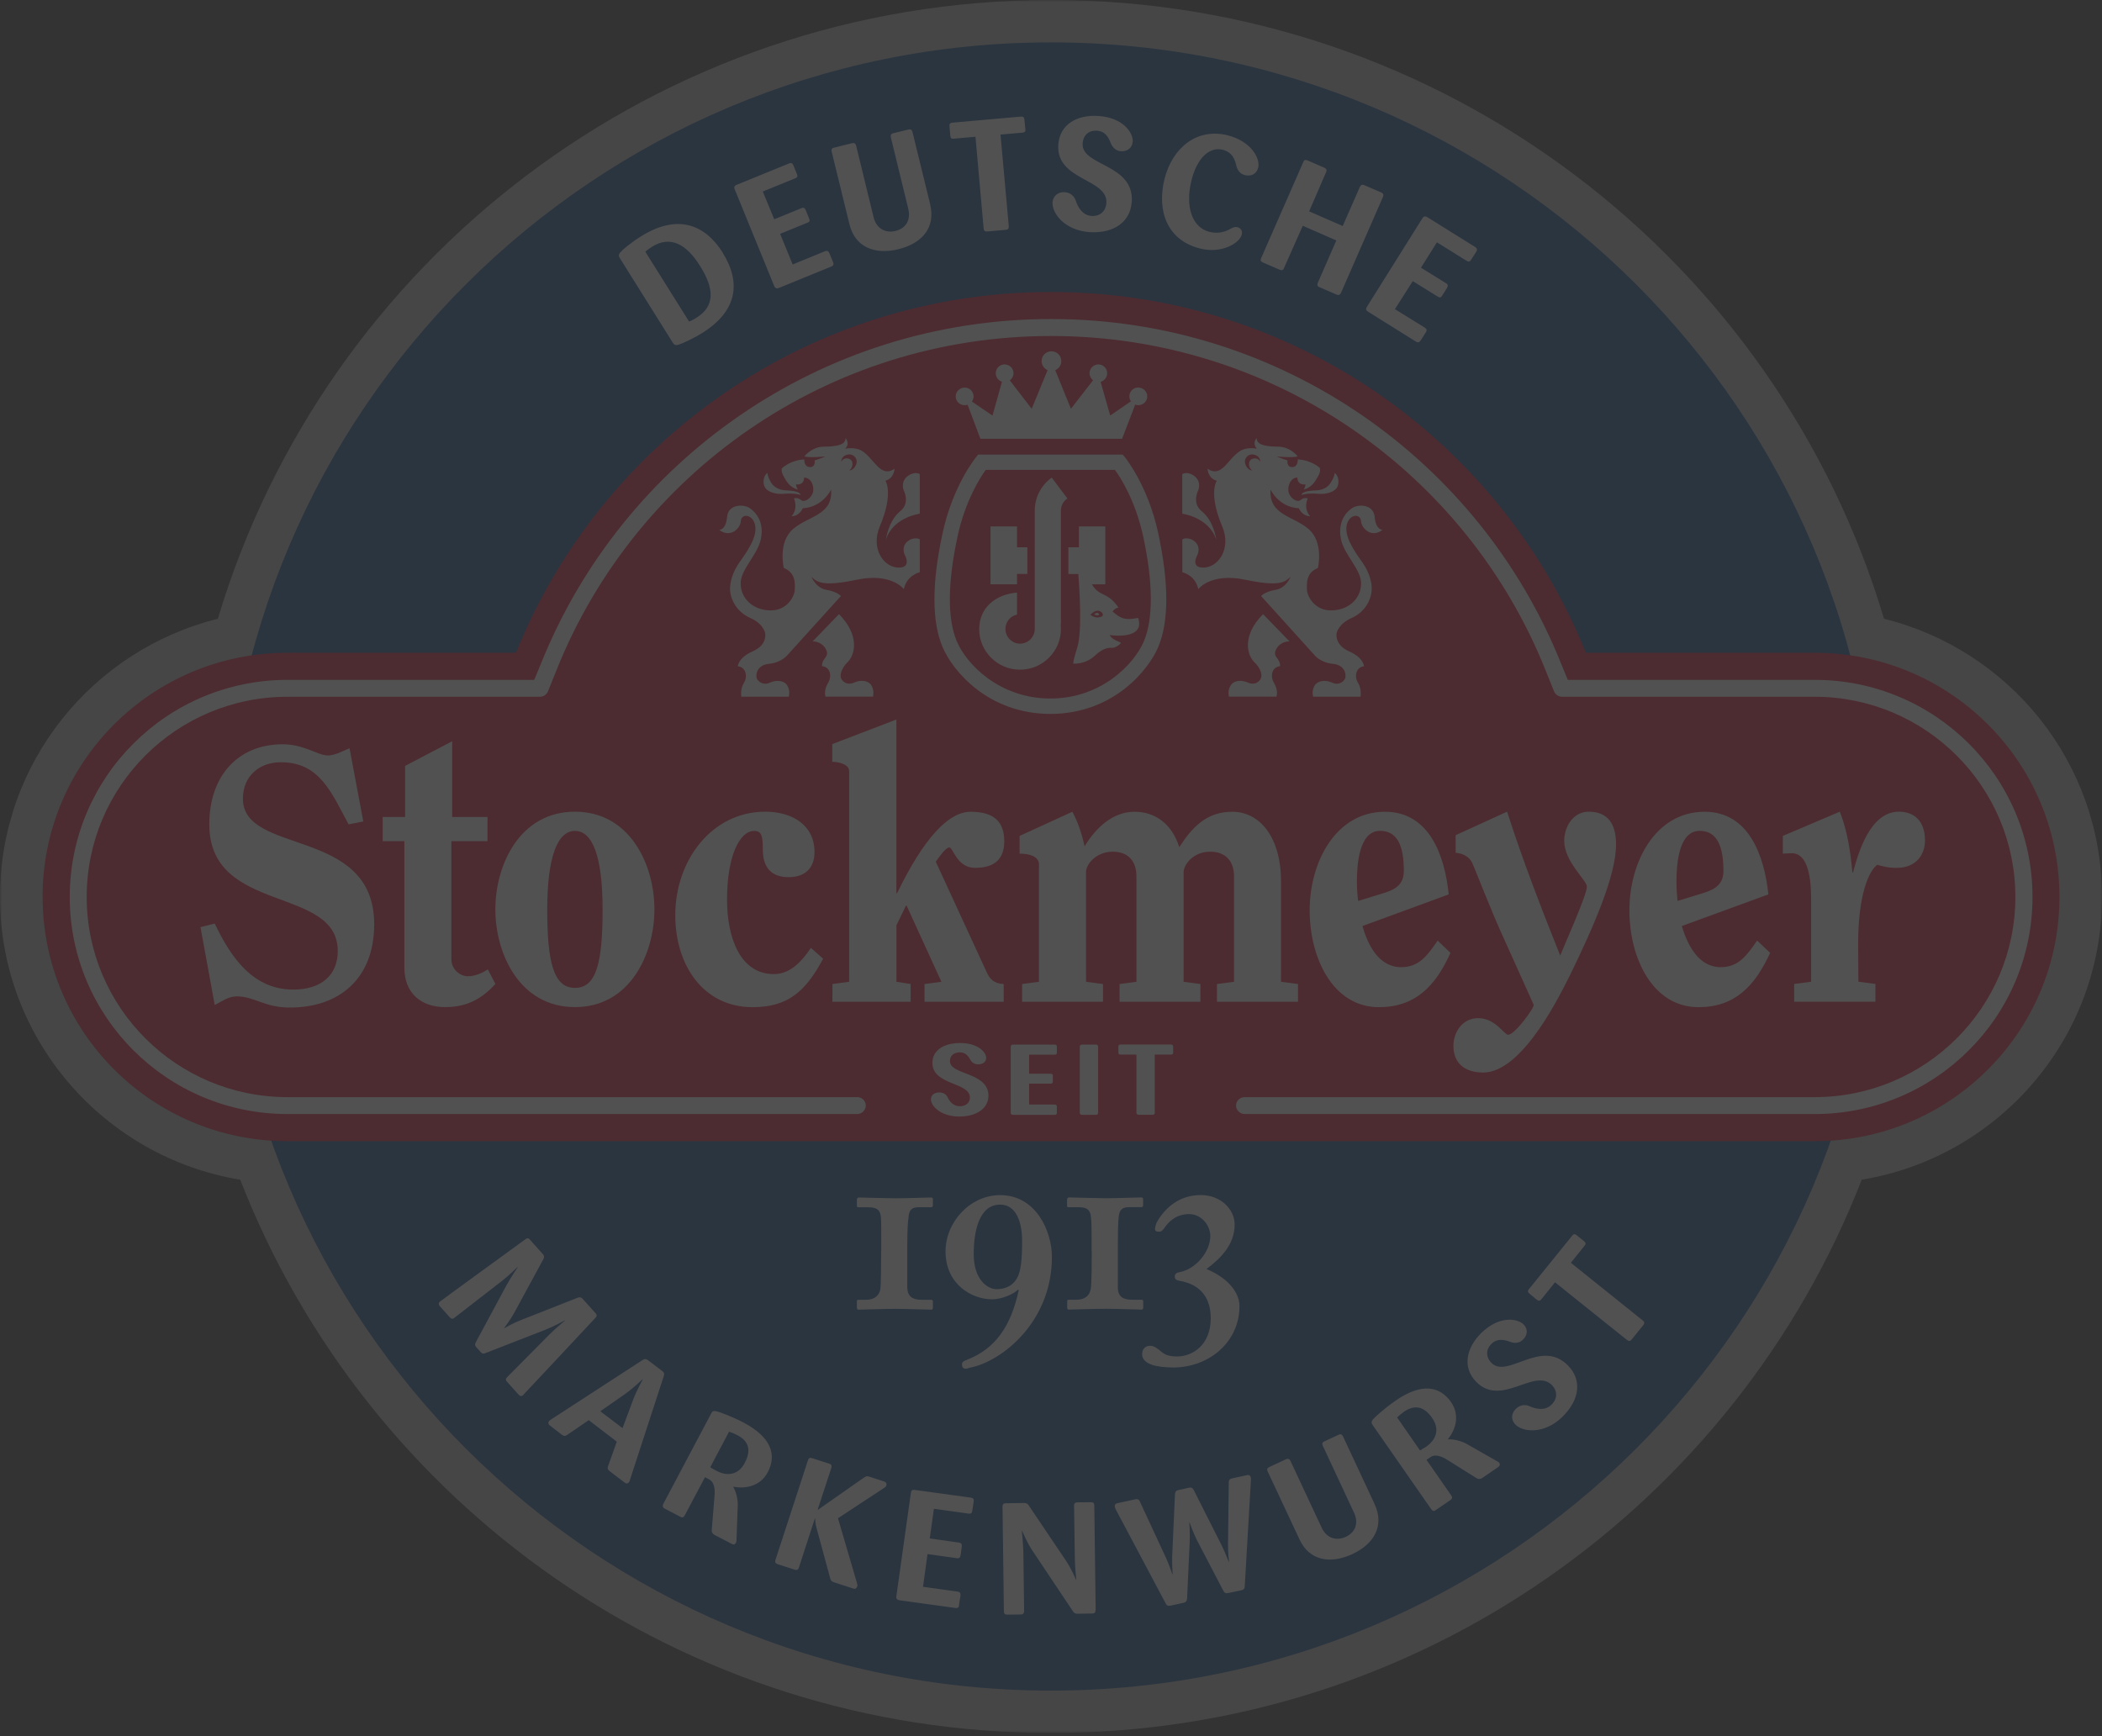 <svg width="523" height="432" viewBox="0 0 523 432" fill="none" xmlns="http://www.w3.org/2000/svg">
<rect x="0" y="0" width="523" height="432" fill="#333333" stroke="none"/>
<g opacity="0.15" clip-path="url(#clip0_269_114)">
<mask id="mask0_269_114" style="mask-type:luminance" maskUnits="userSpaceOnUse" x="0" y="0" width="523" height="432">
<path d="M523 0H0V431.246H523V0Z" fill="white"/>
</mask>
<g mask="url(#mask0_269_114)">
<path d="M59.769 293.566C25.889 287.989 0 258.587 0 223.204C0 189.747 23.085 161.711 54.208 153.976C80.814 64.929 163.543 0.003 261.492 0.003C359.441 0.003 442.202 64.929 468.759 153.976C499.928 161.696 523 189.732 523 223.204C523 258.587 497.112 287.989 463.217 293.566C431.874 374.117 353.381 431.245 261.492 431.245C169.603 431.245 91.126 374.117 59.769 293.566Z" fill="#B2B2B2"/>
<path d="M261.492 420.697C375.08 420.697 467.172 328.901 467.172 215.623C467.172 102.345 375.08 10.548 261.492 10.548C147.904 10.548 55.812 102.376 55.812 215.623C55.812 328.87 147.92 420.697 261.477 420.697" fill="#004289"/>
<path d="M10.592 223.203C10.592 189.653 37.837 162.44 71.499 162.44H128.386C149.555 109.816 201.162 72.662 261.477 72.662C321.791 72.662 373.413 109.816 394.582 162.44H451.501C485.147 162.44 512.407 189.653 512.407 223.203C512.407 256.753 485.147 283.981 451.501 283.981H71.514C37.852 283.981 10.608 256.753 10.608 223.203" fill="#DD052B"/>
<path d="M213.328 273.015C214.45 273.015 215.416 273.947 215.416 275.097C215.416 276.246 214.45 277.224 213.328 277.224H71.514C41.591 277.224 17.353 253.009 17.353 223.203C17.353 193.396 41.606 169.181 71.514 169.181H132.919L134.68 164.94C154.836 114.802 204.029 79.388 261.508 79.388C318.987 79.388 368.195 114.786 388.336 164.94L390.081 169.181H451.517C481.426 169.181 505.709 193.365 505.709 223.203C505.709 253.04 481.426 277.224 451.517 277.224H309.672C308.551 277.224 307.538 276.277 307.538 275.097C307.538 273.916 308.551 273.015 309.672 273.015H451.517C479.086 273.015 501.442 250.695 501.442 223.203C501.442 195.71 479.073 173.39 451.517 173.39H388.726C387.745 173.39 386.981 172.815 386.638 171.992L384.427 166.494C364.893 117.908 317.212 83.612 261.492 83.612C205.773 83.612 158.108 117.893 138.574 166.494L136.346 172.039C136.035 172.831 135.225 173.39 134.321 173.39H71.514C43.928 173.39 21.574 195.679 21.574 223.203C21.574 250.726 43.928 273.015 71.514 273.015H213.344H213.328Z" fill="white"/>
<path d="M49.878 230.705L53.429 250.105C55.159 249.204 56.857 247.946 58.85 247.946C63.383 247.946 65.736 250.726 72.138 250.726C84.303 250.726 93.105 243.643 93.105 229.99C93.105 205.667 60.439 212.936 60.439 198.755C60.439 193.101 64.567 189.683 69.863 189.683C79.521 189.683 82.418 197.139 86.733 205.139L90.394 204.424L86.967 186.189C85.472 186.826 83.307 187.991 81.609 187.991C80.16 187.991 78.633 187.183 76.889 186.546C75.129 185.925 73.057 185.21 70.362 185.21C59.178 185.21 52.074 193.116 52.074 205.154C52.074 227.598 84.038 220.314 84.038 236.654C84.038 242.587 80.019 246.253 72.963 246.253C63.041 246.253 57.526 238.44 53.429 229.82L49.878 230.72V230.705Z" fill="white"/>
<path d="M112.326 209.332H121.298V203.306H112.513V184.449L100.799 190.584V203.306H95.207V209.332H100.612V240.847C100.612 247.169 104.833 250.617 110.722 250.617C115.924 250.617 119.678 248.785 123.261 244.855L121.376 241.236C120.223 241.997 118.261 242.944 116.454 242.944C114.476 242.944 112.311 241.236 112.311 238.735V209.332H112.326Z" fill="white"/>
<path d="M143.044 206.769C147.421 206.769 149.929 213.106 149.929 226.309C149.929 239.512 148.418 245.833 143.044 245.833C137.67 245.833 136.159 239.232 136.159 226.309C136.159 213.386 138.667 206.769 143.044 206.769ZM143.044 201.985C129.337 201.985 123.246 215.203 123.246 226.294C123.246 237.384 129.337 250.617 143.044 250.617C156.752 250.617 162.827 237.415 162.827 226.294C162.827 215.172 156.736 201.985 143.044 201.985Z" fill="white"/>
<path d="M201.77 235.877C199.479 239.217 196.676 242.401 192.548 242.401C183.996 242.401 180.896 233.019 180.896 223.917C180.896 212.703 184.168 206.769 187.625 206.769C189.51 206.769 189.791 208.012 189.791 211.367C189.791 216.244 192.268 218.279 196.224 218.279C200.43 218.279 202.657 215.887 202.657 212.035C202.657 205.232 197.003 201.985 190.398 201.985C177.157 201.985 168.014 214.039 168.014 227.738C168.014 240.179 174.977 250.633 187.267 250.633C196.115 250.633 200.508 246.61 204.807 238.564L201.754 235.877H201.77Z" fill="white"/>
<path d="M211.302 244.311L207.113 244.87V249.281H226.584V244.87L223.048 244.311V230.239L225.416 225.362H225.571L234.232 244.311L230.026 244.87V249.281H249.731V244.87C247.208 244.762 246.242 243.534 245.494 241.919L232.83 214.427C233.485 213.557 235.244 210.885 236.195 210.885C237.145 210.885 238.08 215.965 242.582 215.965C247.582 215.965 249.871 213.65 249.871 209.348C249.871 204.579 247.41 202.001 241.491 202.001C233.329 202.001 225.992 216.617 223.188 222.286H223.032V179.044L207.081 185.164V189.575C208.437 189.575 211.271 190.119 211.271 191.843V244.327L211.302 244.311Z" fill="white"/>
<path d="M322.959 249.282V244.87L318.738 244.311V219.413C318.738 208.323 313.457 202.001 306.588 202.001C300.232 202.001 296.65 205.822 293.41 210.808C291.618 205.045 287.428 202.001 282.288 202.001C276.851 202.001 272.645 206.008 269.857 210.606C269.172 207.453 268.206 204.595 266.819 202.001L253.688 208.012V212.423C256.103 212.423 258.501 213.106 258.501 215.11V244.311L254.311 244.87V249.282H274.437V244.87L270.215 244.311V217.005C270.215 215.002 272.817 211.942 276.836 211.942C280.855 211.942 282.755 214.427 282.755 218.062V244.311L278.565 244.87V249.282H298.675V244.87L294.5 244.311V217.005C294.5 215.297 296.759 211.942 301.105 211.942C305.077 211.942 307.039 214.427 307.039 218.062V244.311L302.787 244.87V249.282H322.959Z" fill="white"/>
<path d="M337.913 224.197C337.727 222.643 337.618 221.044 337.618 219.397C337.618 215.374 338.069 206.754 343.35 206.754C347.867 206.754 349.285 210.777 349.285 216.726C349.285 219.786 347.602 221.214 344.472 222.178L337.929 224.197H337.913ZM357.712 234.06C355.189 237.694 353.117 240.677 348.646 240.677C342.976 240.677 340.312 235.023 338.988 230.441L360.453 222.566C359.488 212.92 355.64 202.001 344.596 202.001C332.353 202.001 325.857 214.551 325.857 226.511C325.857 238.471 331.682 250.633 343.101 250.633C352.042 250.633 357.167 245.461 360.89 237.12L357.696 234.06H357.712Z" fill="white"/>
<path d="M362.183 207.826V212.221C363.771 212.315 365.547 213.106 366.279 214.691C367.603 217.657 370.75 226.107 374.442 234.137L381.591 250.027C381.887 250.617 376.934 257.498 375.22 257.498C374.255 257.498 372.074 253.366 367.775 253.366C363.787 253.366 361.622 256.939 361.622 260.279C361.622 264.302 364.176 266.896 369.037 266.896C379.053 266.896 388.633 246.594 390.813 242.292C396.265 231.077 402.091 218.046 402.091 210.124C402.091 205.014 400.035 201.985 395.299 201.985C391.421 201.985 389.193 205.713 389.193 209.239C389.193 214.442 394.832 219.025 394.832 220.64C394.832 222.752 389.318 234.914 388.196 237.787C383.492 226.014 378.912 214.241 374.987 201.985L362.183 207.826Z" fill="white"/>
<path d="M417.387 224.197C417.232 222.643 417.123 221.044 417.123 219.397C417.123 215.374 417.575 206.754 422.886 206.754C427.326 206.754 428.805 210.777 428.805 216.726C428.805 219.786 427.061 221.214 423.961 222.178L417.387 224.197ZM437.186 234.06C434.663 237.694 432.606 240.677 428.136 240.677C422.544 240.677 419.833 235.023 418.447 230.441L439.99 222.566C438.977 212.92 435.13 202.001 424.132 202.001C411.858 202.001 405.409 214.551 405.409 226.511C405.409 238.471 411.219 250.633 422.606 250.633C431.563 250.633 436.61 245.461 440.426 237.12L437.202 234.06H437.186Z" fill="white"/>
<path d="M443.604 212.423C444.445 212.423 445.068 212.315 445.784 212.315C450.629 212.315 450.629 221.028 450.629 224.678V244.296L446.408 244.855V249.266H466.626V244.855L462.392 244.296C462.392 241.609 462.327 238.549 462.327 234.821C462.327 222.473 465.085 216.601 467.08 215.203C468.291 215.498 469.475 215.965 471.893 215.965C476.985 215.965 478.962 212.423 478.962 209.161C478.962 204.579 476.536 201.985 472.452 201.985C465.364 201.985 462.392 212.035 461.052 217.114H460.896C460.428 211.942 459.662 206.769 457.763 201.985L443.588 208.012V212.423H443.604Z" fill="white"/>
<path d="M245.946 272.736C245.946 266.663 236.351 267.625 236.351 264.037C236.351 262.686 237.363 261.878 238.812 261.878C240.261 261.878 240.962 262.841 241.414 263.696C241.787 264.379 242.426 264.86 243.376 264.86C244.529 264.86 245.37 264.27 245.37 263.214C245.37 261.91 243.423 259.548 238.859 259.548C234.933 259.548 231.989 261.335 231.989 264.472C231.989 270.142 241.32 269.21 241.32 273.124C241.32 274.335 240.432 275.283 238.797 275.283C237.161 275.283 236.211 274.009 235.775 273.062C235.478 272.378 234.762 271.85 233.703 271.85C232.55 271.85 231.631 272.456 231.631 273.528C231.631 275.36 234.232 277.846 238.672 277.846C243.111 277.846 245.931 275.718 245.931 272.72M262.957 276.945V275.376C262.957 275.019 262.801 274.864 262.411 274.864H256.056V269.66H261.415C261.819 269.66 261.96 269.52 261.96 269.178V267.719C261.96 267.361 261.819 267.191 261.415 267.191H256.056V262.453H262.411C262.801 262.453 262.957 262.313 262.957 261.972V260.449C262.957 260.108 262.801 259.937 262.411 259.937H252.099C251.694 259.937 251.476 260.123 251.476 260.449V276.929C251.476 277.271 251.679 277.426 252.099 277.426H262.411C262.801 277.426 262.957 277.271 262.957 276.929M273.222 276.929V260.449C273.222 260.108 273.035 259.937 272.63 259.937H269.249C268.876 259.937 268.658 260.123 268.658 260.449V276.929C268.658 277.271 268.891 277.426 269.249 277.426H272.63C273.05 277.426 273.222 277.271 273.222 276.929ZM291.899 261.956V260.434C291.899 260.092 291.727 259.921 291.26 259.921H278.83C278.44 259.921 278.269 260.108 278.269 260.434V261.956C278.269 262.298 278.44 262.438 278.83 262.438H282.755V276.836C282.755 277.256 282.911 277.411 283.456 277.411H286.742C287.179 277.411 287.319 277.256 287.319 276.883V262.438H291.26C291.712 262.438 291.899 262.298 291.899 261.956Z" fill="white"/>
<path d="M130.115 347.198C130.271 347.089 148.122 327.969 148.122 327.969C148.527 327.581 148.574 327.239 148.232 326.851L144.96 323.2C144.602 322.797 144.228 322.735 143.73 322.936L129.367 328.59C127.436 329.367 125.489 330.516 125.489 330.516L125.458 330.439C125.458 330.439 126.828 328.683 127.857 326.851L135.193 313.338C135.458 312.856 135.427 312.483 135.053 312.064L131.813 308.445C131.455 308.01 131.112 308.072 130.707 308.398C130.707 308.398 109.507 323.806 109.398 323.946C109.071 324.257 109.102 324.66 109.398 325.002L111.937 327.845C112.326 328.264 112.653 328.264 113.074 327.922L124.866 318.774C126.672 317.376 128.744 315.31 128.744 315.31L128.807 315.357C128.807 315.357 127.109 317.873 125.925 320.001L118.386 334.011C118.152 334.524 118.105 334.787 118.495 335.238L119.569 336.418C119.943 336.884 120.286 336.931 120.831 336.698L135.661 330.92C137.935 330.019 140.536 328.575 140.536 328.575L140.567 328.637C140.567 328.637 138.324 330.454 136.689 332.1L126.221 342.663C125.816 343.051 125.738 343.377 126.096 343.781L129.056 347.074C129.383 347.462 129.788 347.509 130.131 347.214M156.518 368.819C156.643 368.664 156.721 368.369 156.783 368.12L165.148 342.461C165.335 341.902 165.273 341.56 164.805 341.202L161.223 338.469C160.693 338.096 160.366 338.127 159.883 338.438L137.218 353.163C137 353.318 136.767 353.458 136.626 353.598C136.346 353.97 136.362 354.389 136.813 354.716L139.819 357.046C140.334 357.418 140.645 357.387 141.097 357.092L146.487 353.396L153.465 358.754L151.284 364.874C151.097 365.433 151.253 365.744 151.658 366.07L155.428 368.943C155.833 369.285 156.191 369.208 156.534 368.819M154.898 355.384L149.368 351.19L155.553 346.872C157.624 345.396 159.899 343.206 159.899 343.206L159.945 343.237C159.945 343.237 158.403 345.987 157.515 348.363L154.898 355.368V355.384ZM183.155 383.839C183.249 383.684 183.202 383.389 183.249 383.186L183.56 374.597C183.607 372.889 183.03 370.901 182.438 370.031L182.501 369.969C185.055 370.466 189.059 370.108 191.022 366.365C193.249 362.172 192.065 357.744 185.04 354.017C181.956 352.402 179.011 351.361 178.202 351.174C177.547 351.05 177.205 351.19 176.986 351.672L165.008 374.287C164.805 374.752 164.883 375.141 165.366 375.405L169.307 377.455C169.775 377.735 170.102 377.611 170.366 377.113L175.413 367.592L176.473 368.167C177.765 368.835 177.89 370.683 177.797 372.019L177.08 380.857C177.08 381.323 177.282 381.695 177.812 381.975L182.08 384.196C182.563 384.476 182.89 384.352 183.155 383.839ZM185.274 364.082C183.887 366.784 181.208 367.592 178.202 365.977C177.609 365.666 177.033 365.324 176.722 365.122L181.395 356.269C181.862 356.409 182.594 356.688 183.498 357.17C186.426 358.692 186.909 361.022 185.274 364.082ZM213.297 394.805C213.359 394.603 213.359 394.37 213.266 394.075L208.499 377.812L220.119 370.171C220.306 370.062 220.447 369.906 220.524 369.705C220.68 369.192 220.493 368.835 219.964 368.648L216.256 367.452C215.618 367.251 215.369 367.421 214.839 367.779L203.546 375.685L203.452 375.638L206.848 365.278C207.003 364.734 206.848 364.392 206.349 364.237L202.034 362.855C201.489 362.668 201.178 362.855 201.022 363.398L192.937 388.188C192.781 388.732 192.937 389.027 193.405 389.213L197.735 390.611C198.28 390.782 198.623 390.611 198.779 390.068L202.751 377.844L202.813 377.874C202.813 377.874 202.845 379.242 203.203 380.391L206.521 392.615C206.676 393.236 206.832 393.547 207.502 393.749L212.284 395.302C212.798 395.473 213.11 395.287 213.266 394.774M238.594 399.449L238.983 396.995C239.014 396.451 238.843 396.141 238.282 396.063L229.653 394.867L230.774 386.728L238.08 387.753C238.61 387.831 238.89 387.629 238.999 387.085L239.311 384.787C239.342 384.243 239.155 383.948 238.61 383.87L231.335 382.83L232.363 375.452L241.055 376.663C241.554 376.725 241.834 376.539 241.912 375.995L242.27 373.634C242.333 373.075 242.145 372.765 241.6 372.687L227.565 370.761C227.004 370.668 226.709 370.901 226.646 371.413L223.017 397.259C222.939 397.802 223.204 398.114 223.733 398.207L237.753 400.148C238.314 400.226 238.578 399.993 238.641 399.449M272.614 400.692L272.272 374.628C272.272 374.069 272.069 373.821 271.508 373.821L268.065 373.852C267.536 373.852 267.225 374.131 267.24 374.675L267.427 387.753C267.458 390.114 267.801 393.128 267.801 393.128H267.738C267.738 393.128 266.539 390.285 265.122 388.219L256.04 374.737C255.729 374.24 255.448 374.007 254.841 374.007L250.214 374.084C249.654 374.084 249.436 374.364 249.436 374.892L249.778 400.971C249.778 401.53 250.012 401.795 250.557 401.795L253.984 401.764C254.529 401.764 254.81 401.469 254.81 400.925L254.623 386.185C254.545 383.948 254.249 380.997 254.249 380.997H254.342C254.342 380.997 255.526 383.87 256.866 385.858L266.882 400.847C267.178 401.344 267.458 401.577 268.081 401.577L271.804 401.515C272.365 401.515 272.583 401.236 272.583 400.692M311.23 367.716C311.105 367.173 310.778 366.955 310.264 367.079L306.541 367.903C306.011 368.012 305.731 368.275 305.731 368.819L305.544 384.336C305.513 386.247 305.794 388.67 305.794 388.67L305.731 388.7C305.731 388.7 304.843 386.34 304.033 384.693L297.008 370.776C296.712 370.264 296.4 370.078 295.808 370.217L293.207 370.792C292.615 370.901 292.413 371.211 292.35 371.755L291.649 387.349C291.587 389.198 291.774 391.699 291.774 391.699H291.665C291.665 391.699 290.902 389.4 290.107 387.66L283.596 373.619C283.378 373.091 282.988 372.982 282.49 373.091L278.004 374.069C277.505 374.178 277.256 374.519 277.412 375.032C277.443 375.234 277.49 375.42 277.614 375.622L290.045 399.03C290.31 399.527 290.575 399.698 291.26 399.558L294.469 398.859C295.061 398.719 295.279 398.424 295.357 397.865L296.011 383.621C296.104 381.525 295.918 378.915 295.918 378.915H296.011C296.011 378.915 296.852 381.354 297.802 383.249L304.392 395.877C304.656 396.389 304.999 396.56 305.591 396.42L308.847 395.737C309.47 395.597 309.688 395.302 309.703 394.759L311.245 368.322C311.261 368.074 311.261 367.887 311.245 367.686M342.041 374.333L334.159 357.449C333.91 356.937 333.567 356.797 333.069 357.03L329.501 358.692C329.003 358.894 328.878 359.282 329.143 359.81L336.885 376.415C338.1 379.008 337.259 381.292 334.876 382.425C332.477 383.528 330.047 382.767 328.847 380.158L321.074 363.523C320.841 363.041 320.483 362.901 319.953 363.135L315.809 365.076C315.295 365.309 315.155 365.666 315.404 366.163L323.333 383.078C325.763 388.344 330.935 389.291 336.465 386.744C341.963 384.181 344.487 379.63 342.025 374.333M372.946 363.942C372.821 363.771 372.541 363.678 372.37 363.554L364.924 359.313C363.429 358.475 361.357 358.071 360.329 358.195L360.282 358.102C361.949 356.083 363.444 352.402 361.03 348.891C358.288 344.992 353.817 343.998 347.275 348.518C344.44 350.476 342.119 352.619 341.558 353.256C341.185 353.768 341.185 354.126 341.512 354.592L356.123 375.592C356.419 376.042 356.792 376.12 357.229 375.778L360.92 373.261C361.357 372.951 361.388 372.593 361.092 372.143L354.923 363.274L355.967 362.575C357.135 361.767 358.833 362.482 359.97 363.196L367.463 367.887C367.899 368.12 368.335 368.12 368.849 367.763L372.806 365.045C373.242 364.719 373.273 364.361 372.977 363.911M356.357 352.914C358.117 355.384 357.603 358.117 354.799 360.043C354.222 360.416 353.631 360.773 353.319 360.944L347.618 352.728C347.961 352.386 348.537 351.889 349.331 351.299C352.088 349.435 354.378 350.025 356.357 352.898M390.159 339.82C383.445 332.955 375.096 343.191 371.092 339.152C369.597 337.63 369.722 335.751 371.092 334.399C372.619 332.939 374.348 333.405 375.734 333.902C376.794 334.337 378.04 334.275 378.943 333.359C380.049 332.272 380.267 330.78 379.083 329.585C377.604 328.093 373.102 327.286 368.569 331.697C364.768 335.455 363.802 340.302 367.291 343.859C373.585 350.273 381.762 340.271 386.14 344.682C387.495 346.064 387.604 348.037 386.015 349.559C384.38 351.19 382.059 350.599 380.563 349.932C379.52 349.45 378.227 349.559 377.152 350.584C376.046 351.687 375.843 353.24 377.012 354.467C378.99 356.502 384.349 356.859 388.679 352.635C393.243 348.208 393.524 343.253 390.159 339.836M394.162 308.895L392.293 307.373C391.903 307.031 391.499 307.031 391.187 307.482L380.407 320.809C380.049 321.228 380.127 321.601 380.563 321.927L382.386 323.449C382.822 323.791 383.165 323.744 383.523 323.309L386.903 319.1L404.739 333.39C405.237 333.809 405.596 333.809 406.032 333.266L408.867 329.755C409.241 329.258 409.178 328.932 408.711 328.575L390.844 314.238L394.271 309.983C394.614 309.548 394.582 309.221 394.147 308.88" fill="white"/>
<path d="M179.822 62.861C175.257 55.623 168.373 53.309 159.618 58.73C157.032 60.329 154.836 62.193 154.337 62.799C153.917 63.296 153.886 63.654 154.151 64.119L167.453 85.368C167.765 85.834 168.061 85.958 168.7 85.818C169.509 85.601 172.345 84.342 174.712 82.867C183.404 77.446 184.495 70.379 179.806 62.892M174.198 66.216C177.765 71.855 177.89 76.219 173.31 79.046C172.656 79.481 171.908 79.854 171.456 80.024L160.568 62.644C160.849 62.349 161.597 61.805 162.266 61.386C166.69 58.636 170.709 60.578 174.198 66.216ZM207.284 65.253L206.349 62.986C206.163 62.473 205.804 62.318 205.29 62.504L197.221 65.813L194.106 58.186L200.897 55.421C201.443 55.219 201.567 54.924 201.318 54.396L200.461 52.253C200.259 51.787 199.963 51.585 199.402 51.802L192.642 54.567L189.791 47.655L197.891 44.362C198.39 44.16 198.483 43.85 198.296 43.337L197.393 41.116C197.19 40.634 196.847 40.448 196.38 40.65L183.249 46.009C182.719 46.211 182.579 46.583 182.797 47.096L192.657 71.234C192.906 71.73 193.218 71.87 193.732 71.683L206.848 66.325C207.393 66.108 207.487 65.75 207.284 65.253ZM231.475 50.979L227.036 32.853C226.911 32.309 226.599 32.107 226.054 32.231L222.254 33.148C221.708 33.288 221.521 33.629 221.646 34.157L225.992 51.973C226.646 54.754 225.416 56.819 222.814 57.472C220.244 58.093 218.047 56.835 217.362 54.07L213.016 36.239C212.876 35.695 212.549 35.493 211.988 35.633L207.518 36.751C206.972 36.844 206.786 37.202 206.925 37.73L211.365 55.856C212.751 61.495 217.643 63.451 223.5 62.023C229.435 60.594 232.815 56.602 231.444 50.964M255.121 32.169L254.887 29.777C254.856 29.234 254.576 28.97 254.031 29.016L236.942 30.523C236.397 30.585 236.148 30.88 236.242 31.408L236.444 33.8C236.507 34.359 236.725 34.592 237.285 34.515L242.706 34.033L244.731 56.741C244.762 57.409 245.027 57.642 245.682 57.596L250.245 57.192C250.868 57.145 251.024 56.835 250.993 56.276L248.937 33.489L254.42 33.008C254.95 32.977 255.199 32.697 255.136 32.169M281.602 50.28C282.241 40.681 269.016 41.364 269.374 35.726C269.499 33.567 270.979 32.387 272.91 32.526C275.013 32.651 275.854 34.235 276.368 35.617C276.789 36.689 277.661 37.559 278.907 37.637C280.465 37.73 281.711 36.844 281.836 35.214C281.976 33.132 279.515 29.234 273.237 28.861C267.832 28.503 263.626 31.066 263.315 36.037C262.738 44.999 275.699 44.347 275.278 50.544C275.153 52.455 273.782 53.852 271.617 53.744C269.281 53.589 268.159 51.476 267.676 49.954C267.287 48.805 266.352 47.919 264.904 47.826C263.346 47.733 262.037 48.633 261.882 50.327C261.71 53.184 265.028 57.347 271.103 57.767C277.397 58.139 281.275 55.017 281.571 50.28M308.955 58.435C309.205 57.502 308.769 56.757 307.896 56.539C307.351 56.415 306.977 56.524 306.354 56.835C305.201 57.487 303.457 58.31 300.949 57.705C296.541 56.617 294.89 51.336 296.416 45.03C297.802 39.283 300.949 36.472 304.189 37.264C306.713 37.87 307.273 39.873 307.569 41.069C307.787 42.048 308.301 43.228 309.781 43.586C311.323 43.958 312.647 43.275 313.052 41.737C313.613 39.438 311.323 35.12 305.357 33.645C297.88 31.843 291.743 36.611 289.733 44.564C287.771 52.641 290.481 59.864 298.69 61.867C304.142 63.203 308.488 60.376 308.924 58.435M333.645 72.895L344.097 49.006C344.315 48.494 344.191 48.137 343.723 47.919L339.44 46.071C338.957 45.853 338.599 45.993 338.349 46.506L334.081 56.245L325.732 52.594L329.938 42.855C330.203 42.343 330.047 41.986 329.548 41.753L325.296 39.904C324.797 39.671 324.455 39.827 324.268 40.339L313.784 64.244C313.535 64.71 313.675 65.067 314.158 65.284L318.411 67.132C318.909 67.35 319.298 67.226 319.47 66.713L324.143 56.182L332.492 59.833L327.882 70.379C327.664 70.876 327.788 71.264 328.271 71.451L332.57 73.314C333.053 73.532 333.365 73.392 333.645 72.895ZM353.459 84.762L354.783 82.665C355.079 82.215 355.001 81.857 354.534 81.547L347.072 76.934L351.512 69.959L357.758 73.827C358.21 74.138 358.537 74.045 358.802 73.594L360.048 71.622C360.313 71.156 360.298 70.783 359.83 70.503L353.553 66.62L357.525 60.299L364.924 64.912C365.422 65.207 365.734 65.129 366.014 64.663L367.323 62.613C367.619 62.162 367.509 61.805 367.089 61.495L355.079 54.008C354.565 53.744 354.222 53.821 353.927 54.287L340.063 76.406C339.783 76.856 339.86 77.229 340.328 77.524L352.322 85.026C352.836 85.306 353.163 85.197 353.475 84.731" fill="white"/>
<path d="M219.232 311.194C219.232 314.347 219.232 319.892 219.014 320.932C218.609 322.781 217.144 323.449 215.431 323.449H213.717C213.344 323.449 213.204 323.449 213.204 323.853V325.375C213.204 325.763 213.359 325.903 213.593 325.903C214.138 325.903 220.353 325.701 222.83 325.701C225.104 325.701 231.148 325.903 231.693 325.903C231.974 325.903 232.114 325.763 232.114 325.375V323.853C232.114 323.604 231.989 323.449 231.693 323.449H229.326C227.098 323.449 225.868 322.672 225.743 320.544V309.858C225.743 306.612 225.868 303.847 226.039 303.055C226.163 300.942 226.942 300.414 228.687 300.414H231.569C231.974 300.414 232.114 300.306 232.114 299.886V298.395C232.114 298.131 231.989 297.991 231.569 297.991C230.915 297.991 225.354 298.193 222.83 298.193C220.743 298.193 214.387 297.991 213.717 297.991C213.344 297.991 213.204 298.271 213.204 298.535V300.119C213.204 300.321 213.359 300.43 213.453 300.43H216.101C218.359 300.43 219.029 301.237 219.185 302.946C219.263 303.738 219.263 306.254 219.263 308.352V311.209L219.232 311.194ZM253.47 321.072C251.523 330.034 247.675 335.595 240.681 338.344C239.606 338.733 239.357 338.997 239.357 339.54C239.357 340.208 239.606 340.597 240.307 340.597C240.806 340.597 240.806 340.441 241.476 340.317C249.28 338.733 261.726 328.994 261.726 312.778C261.726 306.363 257.754 297.401 248.859 297.401C241.351 297.401 235.26 304.127 235.26 311.395C235.26 319.768 242.005 323.324 246.756 323.324C249.529 323.324 252.426 321.865 253.252 320.932L253.486 321.072H253.47ZM247.956 320.808C245.697 320.808 242.27 318.432 242.27 312.095C242.27 306.751 243.454 299.762 248.859 299.762C252.831 299.762 254.311 304.127 254.311 308.755C254.311 313.384 254.031 316.459 252.987 318.168C252.208 319.488 250.728 320.808 247.956 320.808ZM271.633 311.178C271.633 314.331 271.633 319.876 271.352 320.917C270.963 322.765 269.53 323.433 267.786 323.433H266.072C265.683 323.433 265.527 323.433 265.527 323.837V325.359C265.527 325.748 265.667 325.888 265.932 325.888C266.43 325.888 272.661 325.685 275.169 325.685C277.412 325.685 283.518 325.888 284.064 325.888C284.282 325.888 284.453 325.748 284.453 325.359V323.837C284.453 323.589 284.297 323.433 284.064 323.433H281.68C279.39 323.433 278.207 322.656 278.129 320.529V309.843C278.129 306.596 278.207 303.831 278.316 303.039C278.487 300.927 279.281 300.399 280.979 300.399H283.892C284.266 300.399 284.422 300.29 284.422 299.871V298.38C284.422 298.115 284.266 297.975 283.892 297.975C283.238 297.975 277.677 298.177 275.153 298.177C273.066 298.177 266.726 297.975 266.041 297.975C265.651 297.975 265.496 298.255 265.496 298.519V300.104C265.496 300.306 265.636 300.414 265.761 300.414H268.424C270.652 300.414 271.306 301.222 271.446 302.931C271.602 303.723 271.602 306.239 271.602 308.336V311.194L271.633 311.178ZM291.837 340.301C300.824 340.301 308.395 333.98 308.395 325.018C308.395 322.113 306.167 318.292 300.186 315.791C303.519 313.291 307.195 309.858 307.195 304.717C307.195 301.082 303.893 297.385 298.737 297.385C292.802 297.385 289.329 301.346 287.709 304.375C287.506 305.043 287.366 305.571 287.366 305.82C287.366 306.223 287.631 306.503 288.316 306.503C288.939 306.503 289.095 306.348 289.64 305.695C290.824 303.847 292.818 302.123 295.856 302.123C298.893 302.123 301.136 304.888 301.136 307.59C301.136 311.535 297.429 315.9 293.472 316.568C292.662 316.708 292.288 317.081 292.288 317.64C292.288 318.199 292.537 318.54 293.332 318.696C299.017 319.612 301.245 323.309 301.245 328.047C301.245 334.772 296.618 337.552 292.911 337.552C290.809 337.552 289.889 337.149 288.923 336.341C288.144 335.704 287.226 334.896 286.182 334.896C284.967 334.896 284.172 335.688 284.172 337.009C284.172 339.649 288.3 340.286 291.837 340.286" fill="white"/>
<path d="M283.191 96.427C281.992 96.427 280.995 97.39 280.995 98.633C280.995 99.083 281.135 99.533 281.4 99.859L276.228 103.401L273.845 95.013C274.78 94.734 275.481 93.91 275.481 92.87C275.481 91.674 274.499 90.68 273.3 90.68C272.1 90.68 271.088 91.658 271.088 92.87C271.088 93.584 271.431 94.221 271.96 94.625L266.462 101.723L262.551 92.109C263.44 91.751 264.063 90.882 264.063 89.872C264.063 88.49 262.972 87.418 261.617 87.418C260.262 87.418 259.156 88.49 259.156 89.872C259.156 90.866 259.81 91.751 260.651 92.109L256.695 101.723L251.243 94.656C251.803 94.252 252.177 93.6 252.177 92.87C252.177 91.674 251.18 90.68 249.919 90.68C248.75 90.68 247.753 91.658 247.753 92.87C247.753 93.879 248.408 94.703 249.296 94.998L246.944 103.416L241.819 99.922C242.083 99.549 242.239 99.114 242.239 98.648C242.239 97.405 241.211 96.442 240.027 96.442C238.843 96.442 237.784 97.405 237.784 98.648C237.784 99.891 238.812 100.838 240.027 100.838C240.229 100.838 240.495 100.792 240.744 100.714L243.937 109.194H279.188L282.459 100.667C282.646 100.792 282.926 100.838 283.207 100.838C284.437 100.838 285.45 99.859 285.45 98.648C285.45 97.437 284.437 96.442 283.207 96.442" fill="white"/>
<path d="M243.641 156.506C243.641 151.179 247.8 147.871 253.049 147.467V152.95C251.383 153.276 250.167 154.751 250.167 156.506C250.167 158.526 251.787 160.172 253.797 160.172C255.806 160.172 257.458 158.526 257.458 156.506V127.057C257.458 123.686 259.124 120.673 261.679 118.856L265.589 124.044C264.607 124.681 263.969 125.799 263.969 127.057V155.186C263.907 155.621 263.969 156.072 263.969 156.522C263.969 162.114 259.405 166.649 253.782 166.649C248.158 166.649 243.625 162.098 243.625 156.522" fill="white"/>
<path d="M255.62 136.19H253.049V131.002H246.445V145.401H253.049V142.822H255.62V136.19Z" fill="white"/>
<path d="M272.225 152.903C272.225 152.903 272.708 152.359 273.128 152.53C273.596 152.716 273.549 153.027 273.362 153.074C273.113 153.074 272.926 153.291 272.241 152.903" fill="white"/>
<path d="M274.001 153.462C273.502 153.54 272.957 154.053 271.29 153.012C271.29 153.012 272.459 151.614 273.58 152.064C274.702 152.515 274.515 153.4 273.985 153.462M283.176 153.773C280.823 154.146 279.328 154.518 276.805 152.142C277.396 151.474 277.895 151.194 278.316 151.194C277.443 150.154 276.945 149.113 274.811 148.057C272.879 147.156 272.49 146.643 271.648 145.401H275.013V131.002H268.44V136.19H265.823V142.838H268.299C268.565 146.224 269.296 157.05 268.05 161.073C266.555 165.888 267.163 165.142 267.163 165.142C267.163 165.142 270.075 165.375 272.443 163.139C274.811 160.918 276.213 161.213 276.867 161.213C277.521 161.213 279.204 160.095 278.798 159.877C278.316 159.644 276.68 159.147 276.088 158.029C277.848 158.277 284.874 158.837 283.176 153.757" fill="white"/>
<path d="M245.246 116.93C243.875 118.856 240.136 124.711 238.267 133.425C235.759 144.95 235.697 153.99 238.049 159.551C240.448 165.282 248.673 173.825 261.352 173.825C273.986 173.825 282.21 165.282 284.625 159.551C286.961 153.974 286.914 144.935 284.422 133.425C282.506 124.634 278.814 118.84 277.412 116.93H245.246ZM261.368 177.661C245.697 177.631 236.959 166.773 234.529 161.042C231.818 154.674 231.818 145.09 234.529 132.648C237.068 120.921 242.598 114.103 242.831 113.808L243.361 113.125H279.328L279.92 113.808C280.123 114.103 285.637 120.921 288.176 132.648C290.856 145.09 290.856 154.658 288.176 161.026C285.715 166.773 277.008 177.615 261.352 177.661" fill="white"/>
<path d="M195.445 122.024C196.287 122.071 199.013 122.118 199.184 123.174C199.184 123.174 197.766 122.63 195.009 122.879C192.829 123.081 190.928 122.335 190.336 121.294C189.729 120.254 189.869 118.421 190.944 117.675C190.944 117.675 190.882 118.405 191.832 120.052C192.86 121.714 194.636 121.978 195.461 122.024M223.952 127.243C226.6 125.162 224.808 121.9 224.808 121.9C224.808 121.9 223.843 119.399 226.522 118.048C226.522 118.048 227.83 117.364 228.858 117.97V127.834C228.858 127.834 222.16 128.688 220.416 134.342C220.416 134.342 220.992 129.651 223.936 127.259M205.446 161.461C204.278 159.473 202.19 159.613 202.19 159.613L208.749 152.825C213.982 158.122 212.721 162.952 210.96 164.707C209.216 166.431 208.935 168.062 209.294 168.839C209.621 169.631 210.867 170.625 212.518 169.849C214.154 169.118 216.085 169.305 216.833 170.594C217.565 171.852 217.253 173.064 217.222 173.359H205.415C205.415 173.359 204.807 171.992 206.038 169.926C206.988 168.389 206.692 165.996 204.542 165.779C204.387 163.744 206.614 163.481 205.446 161.492M194.558 116.541C194.558 116.541 196.1 114.973 198.951 114.444C199.605 114.351 199.714 114.367 200.103 114.32C200.103 114.398 200.103 114.6 200.134 114.817C200.228 115.392 200.524 116.215 201.489 116.231C202.985 116.293 202.689 114.569 202.689 114.569C202.689 114.569 204.558 113.994 205.353 113.59C205.353 113.59 201.303 113.994 200.134 113.559C200.524 113.109 202.175 111.183 204.994 111.152C208.187 111.105 210.368 110.748 210.384 109.008C210.384 109.008 211.599 110.359 210.29 111.649C210.29 111.649 212.705 111.152 214.418 112.177C217.534 114.072 219.014 119.058 222.581 116.65C222.581 116.65 222.456 119.104 220.291 119.617C220.291 119.617 222.456 122.615 218.889 131.033C216.553 136.578 219.979 141.471 223.905 141.238C226.818 141.052 225.135 138.147 225.135 138.147C225.135 138.147 223.843 135.631 226.522 134.264C226.522 134.264 227.83 133.611 228.858 134.217V142.403C228.858 142.403 225.634 143.071 224.886 146.612C224.886 146.612 221.833 142.45 213.172 144.267C204.464 146.1 203.234 144.779 201.894 143.521C201.894 143.521 202.985 146.348 205.633 146.783C208.281 147.218 209.231 148.321 209.231 148.321L196.053 162.875C196.053 162.875 194.542 164.909 191.317 165.189C188.14 165.531 188.015 168.078 188.311 168.855C188.669 169.647 189.931 170.641 191.583 169.864C193.187 169.134 195.15 169.321 195.897 170.61C196.63 171.868 196.318 173.079 196.256 173.374H184.448C184.448 173.374 184.106 171.495 185.087 169.942C186.068 168.42 185.632 166.012 183.576 165.795C183.576 165.795 183.607 163.698 187.314 162.067C191.053 160.421 190.367 157.547 190.367 157.547C190.367 157.547 190.009 155.248 186.722 153.804C182.921 152.111 181.925 148.865 181.722 147.513C181.489 146.161 181.613 143.179 184.261 139.545C186.847 135.91 188.452 133.037 187.829 130.474C187.143 127.88 184.433 127.756 184.323 129.682C184.199 131.577 181.66 133.969 178.934 131.841C178.934 131.841 180.601 131.965 180.896 128.703C181.161 125.41 184.947 125.41 186.504 126.42C188.015 127.445 190.118 129.759 189.355 133.938C188.591 138.147 184.028 141.797 184.292 145.509C184.479 149.237 187.657 151.878 191.723 151.893C195.788 151.955 197.704 148.414 197.735 146.783C197.813 145.168 197.985 142.527 195.025 141.347C195.025 141.347 193.452 134.963 197.331 131.639C201.256 128.299 207.237 128.237 206.786 121.822C206.786 121.822 204.776 126.203 199.729 126.482C199.729 126.482 198.966 128.439 196.941 128.47C196.941 128.47 198.452 127.01 197.72 124.556C197.688 124.385 197.627 124.183 197.533 124.012C197.533 124.012 198.452 123.671 199.356 124.463C200.056 125.053 201.738 124.183 202.237 122.615C202.705 121.015 201.832 118.856 200.072 118.84C200.072 118.84 200.212 120.751 198.062 120.549C198.062 120.549 198.094 121.263 198.53 121.807C198.53 121.807 196.879 121.589 195.633 119.663C194.433 117.737 194.433 117.256 194.495 116.541M211.334 117.101C212.752 116.899 213.733 114.895 212.752 113.777C211.848 112.627 210.353 113.14 209.823 113.652C209.278 114.149 209.278 114.957 209.278 114.957C209.87 113.637 211.833 113.854 212.082 115.112C212.284 116.339 211.319 117.101 211.319 117.101" fill="white"/>
<path d="M327.539 122.024C326.729 122.071 323.956 122.118 323.816 123.174C323.816 123.174 325.218 122.63 328.006 122.879C330.156 123.081 332.072 122.335 332.679 121.294C333.271 120.254 333.131 118.421 332.072 117.675C332.072 117.675 332.165 118.405 331.137 120.052C330.156 121.714 328.396 121.978 327.554 122.024M299.033 127.243C296.4 125.162 298.176 121.9 298.176 121.9C298.176 121.9 299.173 119.399 296.509 118.048C296.509 118.048 295.201 117.364 294.157 117.97V127.834C294.157 127.834 300.84 128.688 302.631 134.342C302.631 134.342 302.039 129.651 299.049 127.259M317.57 161.461C318.722 159.473 320.841 159.613 320.841 159.613L314.267 152.825C308.987 158.122 310.264 162.952 312.024 164.707C313.831 166.431 314.08 168.062 313.691 168.839C313.395 169.631 312.133 170.625 310.498 169.849C308.862 169.118 306.946 169.305 306.183 170.594C305.42 171.852 305.731 173.064 305.762 173.359H317.585C317.585 173.359 318.177 171.992 316.977 169.926C316.027 168.389 316.354 165.996 318.489 165.779C318.629 163.744 316.386 163.481 317.585 161.492M328.489 116.541C328.489 116.541 326.963 114.973 324.081 114.444C323.38 114.351 323.349 114.367 322.913 114.32C322.913 114.398 322.913 114.6 322.866 114.817C322.819 115.392 322.492 116.215 321.557 116.231C320.062 116.293 320.342 114.569 320.342 114.569C320.342 114.569 318.489 113.994 317.663 113.59C317.663 113.59 321.744 113.994 322.866 113.559C322.492 113.109 320.856 111.183 318.021 111.152C314.844 111.105 312.694 110.748 312.663 109.008C312.663 109.008 311.448 110.359 312.741 111.649C312.741 111.649 310.311 111.152 308.628 112.177C305.482 114.072 304.033 119.058 300.45 116.65C300.45 116.65 300.544 119.104 302.756 119.617C302.756 119.617 300.559 122.615 304.111 131.033C306.463 136.578 303.036 141.471 299.095 141.238C296.182 141.052 297.911 138.147 297.911 138.147C297.911 138.147 299.189 135.631 296.525 134.264C296.525 134.264 295.217 133.611 294.173 134.217V142.403C294.173 142.403 297.397 143.071 298.145 146.612C298.145 146.612 301.198 142.45 309.844 144.267C318.535 146.1 319.766 144.779 321.121 143.521C321.121 143.521 320.031 146.348 317.367 146.783C314.719 147.218 313.769 148.321 313.769 148.321L326.931 162.875C326.931 162.875 328.411 164.909 331.636 165.189C334.844 165.531 334.969 168.078 334.673 168.855C334.315 169.647 333.053 170.641 331.433 169.864C329.797 169.134 327.866 169.321 327.087 170.61C326.34 171.868 326.636 173.079 326.729 173.374H338.521C338.521 173.374 338.848 171.495 337.913 169.942C336.901 168.42 337.352 166.012 339.377 165.795C339.377 165.795 339.346 163.698 335.623 162.067C331.947 160.421 332.57 157.547 332.57 157.547C332.57 157.547 332.991 155.248 336.262 153.804C340.047 152.111 341.029 148.865 341.216 147.513C341.465 146.161 341.34 143.179 338.692 139.545C336.091 135.91 334.502 133.037 335.125 130.474C335.795 127.88 338.505 127.756 338.63 129.682C338.77 131.577 341.309 133.969 344.004 131.841C344.004 131.841 342.353 131.965 342.041 128.703C341.761 125.41 337.975 125.41 336.449 126.42C334.907 127.445 332.866 129.759 333.598 133.938C334.331 138.147 338.926 141.797 338.645 145.509C338.459 149.237 335.265 151.878 331.215 151.893C327.149 151.955 325.234 148.414 325.187 146.783C325.14 145.168 324.938 142.527 327.913 141.347C327.913 141.347 329.44 134.963 325.576 131.639C321.682 128.299 315.716 128.237 316.121 121.822C316.121 121.822 318.099 126.203 323.162 126.482C323.162 126.482 323.956 128.439 325.981 128.47C325.981 128.47 324.439 127.01 325.187 124.556C325.234 124.385 325.296 124.183 325.374 124.012C325.374 124.012 324.439 123.671 323.551 124.463C322.85 125.053 321.168 124.183 320.654 122.615C320.233 121.015 321.09 118.856 322.803 118.84C322.803 118.84 322.663 120.751 324.828 120.549C324.828 120.549 324.782 121.263 324.377 121.807C324.377 121.807 326.013 121.589 327.274 119.663C328.505 117.737 328.505 117.256 328.411 116.541M311.541 117.101C310.139 116.899 309.174 114.895 310.139 113.777C311.027 112.627 312.507 113.14 313.037 113.652C313.598 114.149 313.582 114.957 313.582 114.957C313.005 113.637 311.043 113.854 310.794 115.112C310.575 116.339 311.541 117.101 311.541 117.101Z" fill="white"/>
</g>
</g>
<defs>
<clipPath id="clip0_269_114">
<rect width="523" height="431.246" fill="white"/>
</clipPath>
</defs>
</svg>
